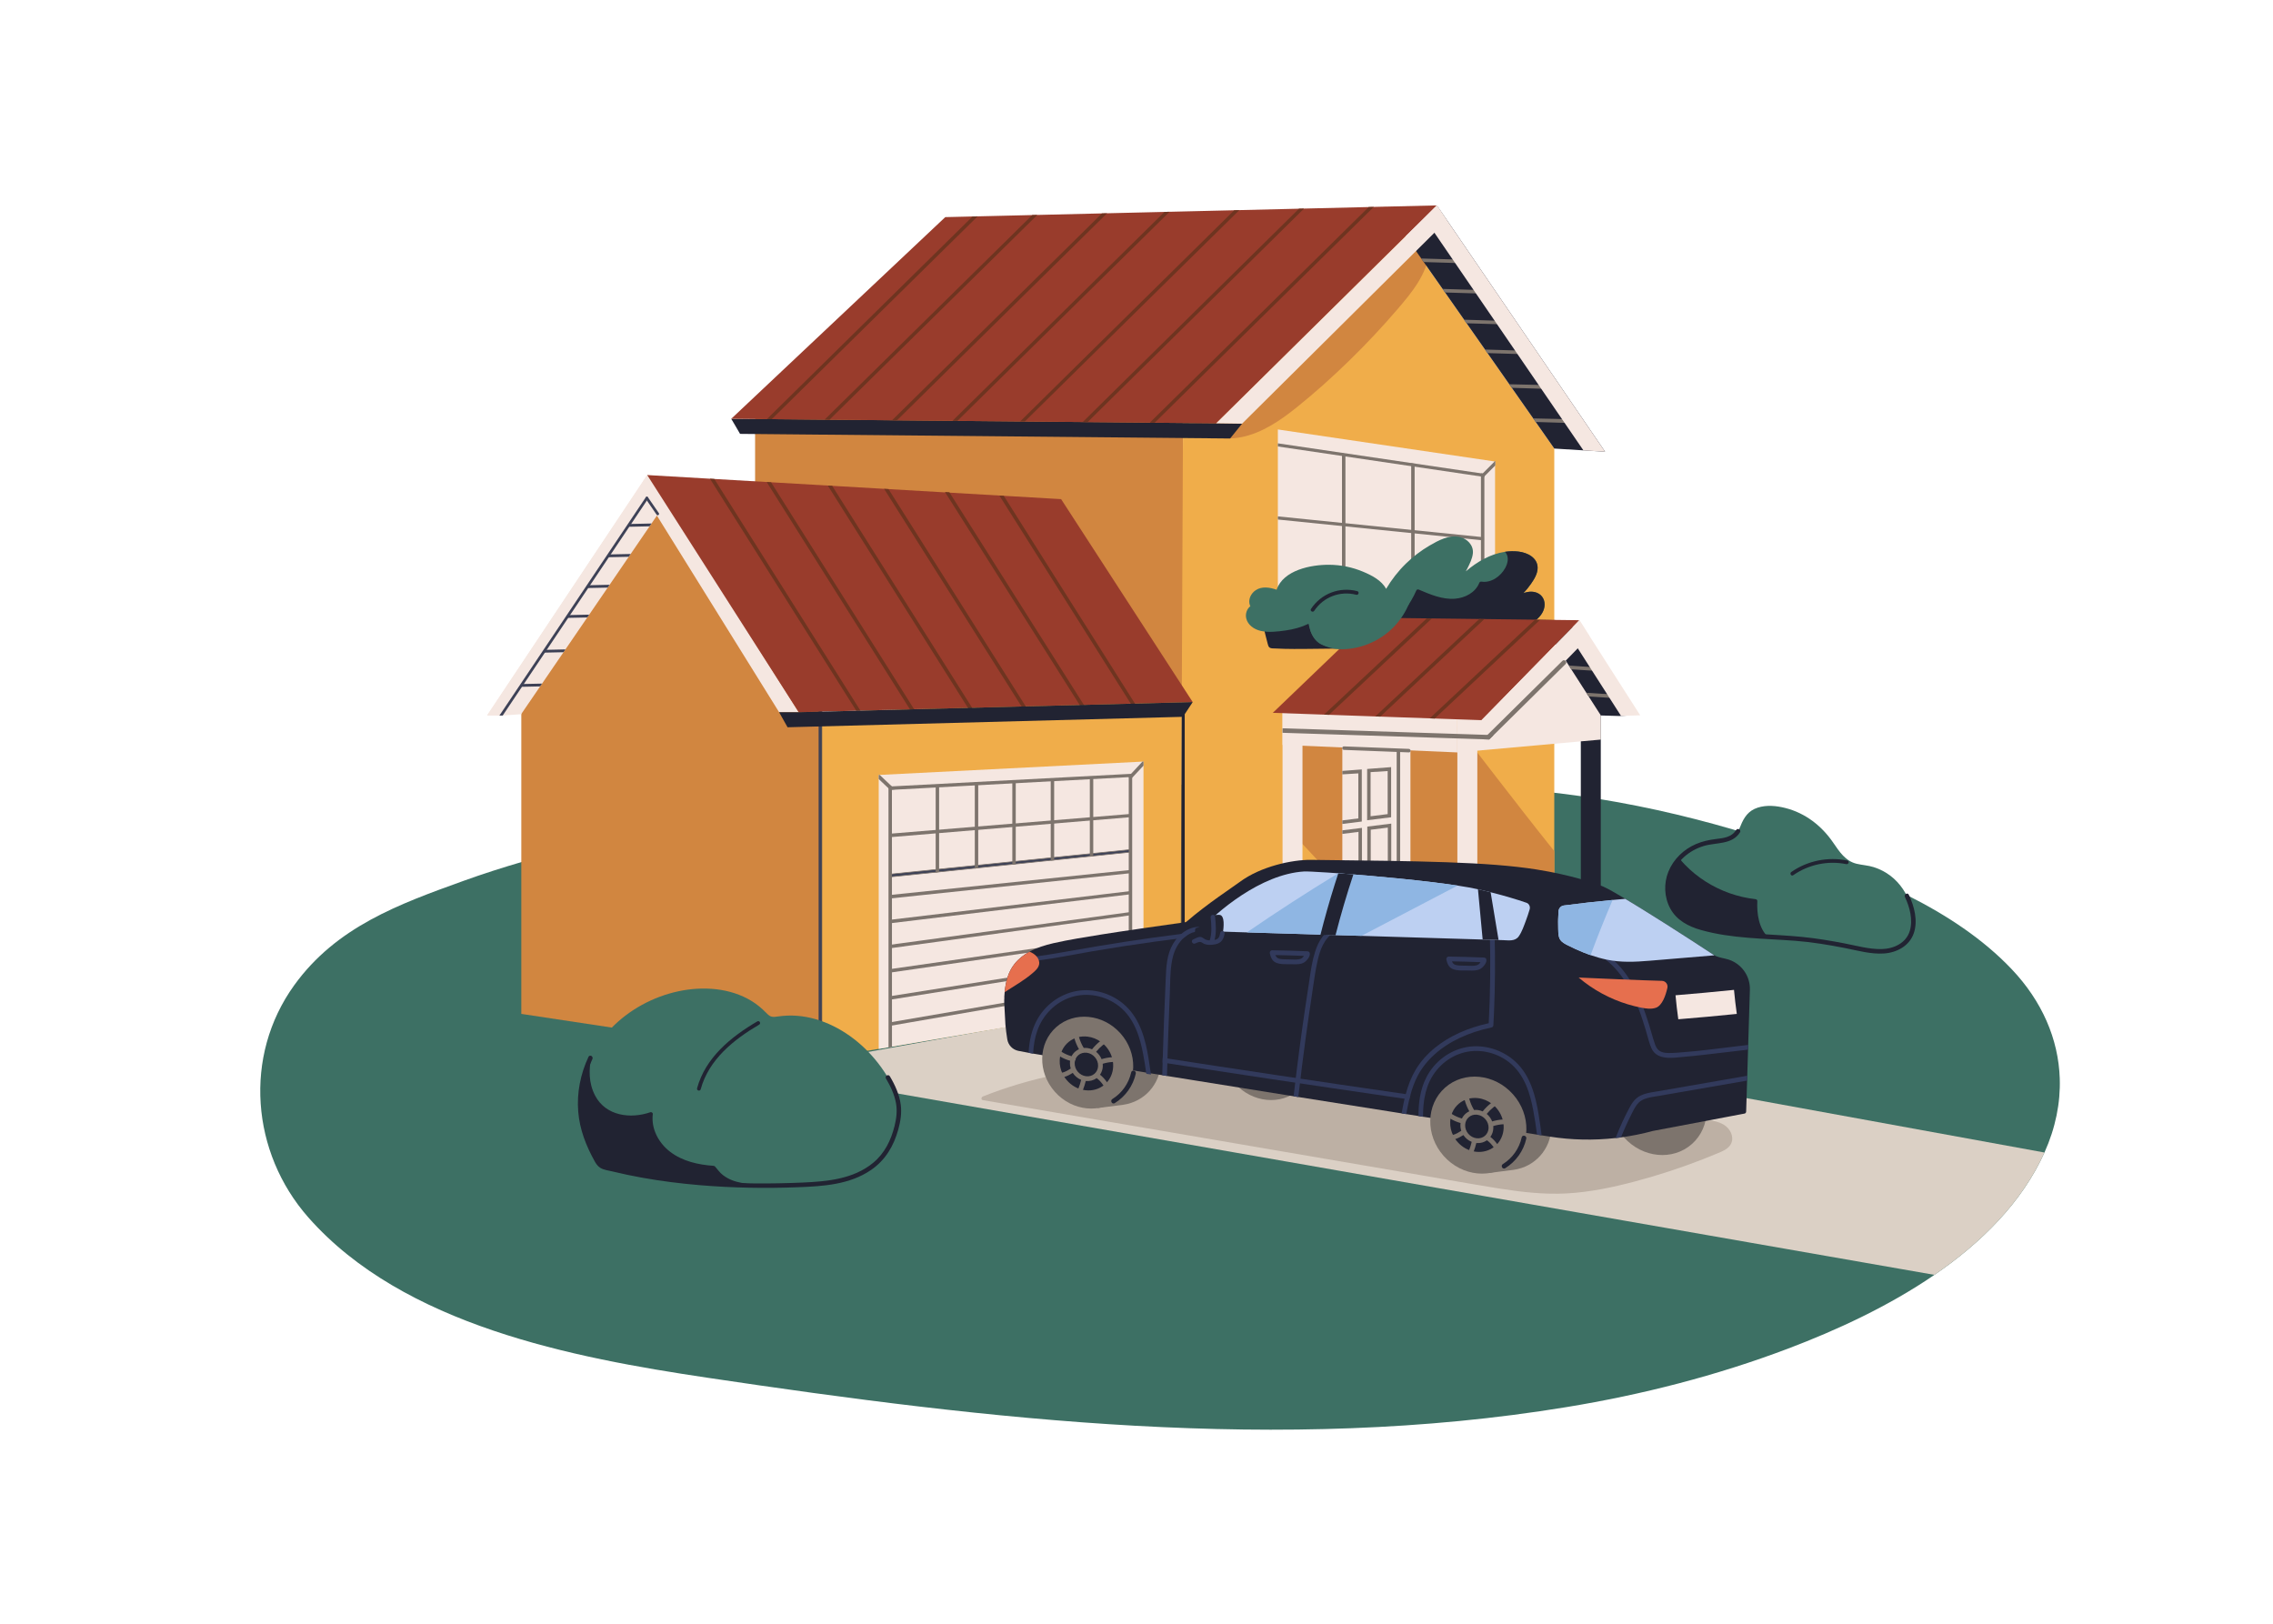 <?xml version="1.0" encoding="UTF-8"?>
<svg id="uuid-41091e6e-4bba-4f34-91a1-9d9417269c0b" data-name="Layer 1" xmlns="http://www.w3.org/2000/svg" viewBox="0 0 2800 2000">
  <defs>
    <style>
      .uuid-fa259190-4411-4385-9681-bdcb2307217e {
        fill: #3d7064;
      }

      .uuid-fa259190-4411-4385-9681-bdcb2307217e, .uuid-ed198981-856e-45e3-ab92-ab8a64140f5a, .uuid-0c06d06d-4c36-4e2e-adcc-d358d3aafc29, .uuid-fc43d368-f2ce-4075-b9cd-61c7f57bae07, .uuid-cd8e30cb-3827-44c0-8ece-76bb73c06412, .uuid-3e448007-c7e4-4158-bf21-088e54ff9bdf, .uuid-661eb5b0-9be6-4fd8-8a3c-6f5e1b742c37, .uuid-99d3b198-6b12-4cab-b684-35fe1b6b43f0, .uuid-3811fea6-a9c1-4090-a13b-65edb0dd938d, .uuid-64a250f9-e10c-48cd-8d02-5ab640181141, .uuid-ea90c004-af29-4fde-afc6-134a5ca57317, .uuid-1e752695-061e-4ac4-87db-a6acd07db590, .uuid-38f41ba4-81eb-4852-a6ca-3a92979655dd, .uuid-ac83988c-b1fb-4e2f-b085-5d187b13cbb3, .uuid-b987297d-f2c3-4e52-b132-e7ac21e24843, .uuid-86eeee80-d9a8-45b7-9f84-6b253b85a7de {
        stroke-width: 0px;
      }

      .uuid-ed198981-856e-45e3-ab92-ab8a64140f5a {
        fill: #bdb0a4;
      }

      .uuid-0c06d06d-4c36-4e2e-adcc-d358d3aafc29 {
        fill: #6e3420;
      }

      .uuid-fc43d368-f2ce-4075-b9cd-61c7f57bae07 {
        fill: #8fb6e3;
      }

      .uuid-cd8e30cb-3827-44c0-8ece-76bb73c06412 {
        fill: #7d746d;
      }

      .uuid-3e448007-c7e4-4158-bf21-088e54ff9bdf {
        fill: #e66f4e;
      }

      .uuid-661eb5b0-9be6-4fd8-8a3c-6f5e1b742c37 {
        fill: #bdd0f2;
      }

      .uuid-99d3b198-6b12-4cab-b684-35fe1b6b43f0 {
        fill: #3d4156;
      }

      .uuid-3811fea6-a9c1-4090-a13b-65edb0dd938d {
        fill: #d18640;
      }

      .uuid-64a250f9-e10c-48cd-8d02-5ab640181141 {
        fill: #fff;
      }

      .uuid-ea90c004-af29-4fde-afc6-134a5ca57317 {
        fill: #212332;
      }

      .uuid-1e752695-061e-4ac4-87db-a6acd07db590 {
        fill: #f5e7e1;
      }

      .uuid-38f41ba4-81eb-4852-a6ca-3a92979655dd {
        fill: #dbd0c5;
      }

      .uuid-ac83988c-b1fb-4e2f-b085-5d187b13cbb3 {
        fill: #f0ad4a;
      }

      .uuid-b987297d-f2c3-4e52-b132-e7ac21e24843 {
        fill: #323a5c;
      }

      .uuid-86eeee80-d9a8-45b7-9f84-6b253b85a7de {
        fill: #993c2c;
      }
    </style>
  </defs>
  <rect class="uuid-64a250f9-e10c-48cd-8d02-5ab640181141" width="2800" height="2000"/>
  <g>
    <path class="uuid-fa259190-4411-4385-9681-bdcb2307217e" d="m2537.31,1328.43c.98,29.98-5.15,60.78-18.84,91.15-27.72,61.49-77.55,110.97-135.54,150.7-56.64,38.83-121.05,68.39-180.22,90.8-88.29,33.43-179.87,56.79-272.89,72.06-351.91,57.81-710.64,15.73-1059.24-36.28-164.49-24.54-373.52-64.34-490.77-197.34-70.39-79.84-80.34-198.71-17.39-285.97,51.94-72.01,128.85-99.85,208.53-128.56,96.02-34.6,196.99-55.14,296.37-78.2,117.68-27.32,234.54-31.13,354.9-34.62,201.03-5.83,402.31-11.01,603.36-2.82,128.58,5.23,257.2,32.47,378.65,74.48,95.54,33.05,202.96,75.22,273.91,149.98,37.19,39.19,57.58,85.84,59.17,134.63Z"/>
    <path class="uuid-38f41ba4-81eb-4852-a6ca-3a92979655dd" d="m2518.47,1419.58c-27.72,61.49-77.55,110.97-135.54,150.7l-1439.63-251.78,512.51-92.8,1062.66,193.88Z"/>
    <path class="uuid-ed198981-856e-45e3-ab92-ab8a64140f5a" d="m2126.17,1387.27s-.03-.03-.05-.04c-9.41-7.59-23.55-7.62-35.01-9.11-14.52-1.88-29.03-3.77-43.55-5.65-4.53-.59-9.08-1.18-13.61-1.76-116.74-15.15-233.48-30.31-350.22-45.46-23.1-3-46.19-6-69.29-9-36.95-4.8-73.9-9.59-110.86-14.39-30.33-3.94-60.66-7.9-91-11.81-13.43-1.73-27.21-3.16-40,2.29-11.23,4.78-20.43,13.16-31.36,18.52-12.51,6.14-26.24,9.29-40.16,9.62-2.09.06-2.73,2.28-1.93,3.64-30.21,6.23-59.79,15.07-88.44,26.45-1.88.74-2.55,4.04,0,4.48,120.48,20.64,240.96,41.28,361.44,61.92,60.23,10.32,120.48,20.64,180.72,30.96,8.53,1.47,17.06,2.94,25.59,4.43,2.52.44,5.05.87,7.57,1.31,18.94,3.29,37.88,6.56,56.86,9.62,1.86.3,3.74.59,5.6.89,27.03,4.22,54.34,7.28,81.73,5.77,28.53-1.58,56.62-7.5,84.16-14.81,28.31-7.52,56.2-16.65,83.46-27.32,6.31-2.46,12.59-5.01,18.83-7.64,5.12-2.16,10.59-4.4,14.12-8.88,6.08-7.7,2.46-18.31-4.6-24.03Z"/>
    <g>
      <polygon class="uuid-3811fea6-a9c1-4090-a13b-65edb0dd938d" points="930.17 513.94 1457.28 517.66 1457.28 849.71 930.17 749.28 930.17 513.94"/>
      <polygon class="uuid-ac83988c-b1fb-4e2f-b085-5d187b13cbb3" points="1914.65 552.5 1914.65 1149.35 1726.87 1181.51 1454.12 1228.22 1457.28 520.77 1457.92 520.11 1706.05 254.53 1914.65 552.5"/>
      <path class="uuid-3811fea6-a9c1-4090-a13b-65edb0dd938d" d="m1760.55,293.94c2.36-2.81,1.73-6.88-1.63-8.72-4.89-2.68-13.01,1.34-17.7,2.8-13.42,4.16-26.53,9.25-39.38,14.91-26.69,11.76-52.36,25.91-77.51,40.64-46.77,27.39-94.16,59.36-126.79,103.46-7.7,10.41-14.46,21.54-19.8,33.35-4.7,10.39-10.69,22.97-7.73,34.59,6.4,25.13,38.23,27.66,59.12,23.5,25.88-5.15,48.39-20.79,68.6-37.01,22.45-18.01,43.9-37.35,64.52-57.43,20.78-20.24,40.64-41.41,59.51-63.44,17.48-20.4,35.82-42.54,39.01-70.22.63-5.49.52-10.96-.25-16.4.01-.01.02-.02.03-.03Z"/>
      <path class="uuid-3811fea6-a9c1-4090-a13b-65edb0dd938d" d="m1799.45,900.6c-3.92-4.46-7.64-9.25-12.38-12.89-7.47-5.72-16.6-8.37-25.88-9.23-11.73-1.09-23.63.59-35.11,2.92-4.67.95-9.82,1.58-13.59,4.72-19.7-.54-39.39-1.08-59.08-1.62-22.26-.61-47.03,1.32-67.81-8.07-1.58-.71-3.42.12-3.47,1.99-1.48,53.82,1.72,107.67,9.47,160.95.42,2.93,4.88,1.69,4.45-1.23-.42-2.91-.83-5.83-1.23-8.74,39.25,41.08,76.86,83.7,112.66,127.82,6.53,8.05,12.99,16.14,19.39,24.29l187.77-32.16v-100.97c-47.89-59.7-112.12-144.28-115.2-147.78Z"/>
      <polygon class="uuid-ea90c004-af29-4fde-afc6-134a5ca57317" points="1455.16 879.29 1455.16 1228.24 1459.4 1227.4 1459.4 879.29 1455.16 879.29"/>
      <path class="uuid-ea90c004-af29-4fde-afc6-134a5ca57317" d="m900.77,515.85c3.7,6.59,5.66,9.18,10.88,18.56l603.68,5.69,14.74-18.26-31.88-.47-597.42-5.51Z"/>
      <polygon class="uuid-86eeee80-d9a8-45b7-9f84-6b253b85a7de" points="1770.03 253 1498.19 521.36 1422.42 520.66 1421.77 520.65 1417.04 520.61 1416.39 520.6 1339.78 519.9 1339.12 519.89 1334.39 519.85 1333.75 519.84 1333.74 519.84 1262.38 519.19 1261.72 519.18 1257.29 519.13 1256.64 519.12 1256.63 519.12 1179.39 518.42 1178.75 518.41 1173.99 518.37 1173.35 518.36 1173.34 518.36 1104.95 517.74 1098.88 517.68 1021.84 516.97 1015.76 516.91 950.71 516.31 944.65 516.26 900.77 515.85 1164.43 267.43 1198.04 266.63 1204.28 266.48 1271.58 264.89 1277.84 264.74 1357.5 262.84 1363.76 262.69 1434.48 261.01 1435.16 260.99 1440.08 260.87 1440.09 260.87 1440.75 260.85 1520.41 258.96 1520.42 258.96 1521.09 258.94 1526.02 258.82 1526.69 258.8 1600.16 257.05 1600.17 257.05 1600.84 257.04 1605.75 256.92 1606.42 256.91 1686.07 255.01 1686.76 254.99 1691.67 254.87 1692.34 254.85 1770.03 253"/>
      <g>
        <polygon class="uuid-0c06d06d-4c36-4e2e-adcc-d358d3aafc29" points="1692.34 254.85 1422.42 520.66 1421.77 520.65 1417.04 520.61 1416.39 520.6 1686.07 255.01 1686.76 254.99 1691.67 254.87 1692.34 254.85"/>
        <polygon class="uuid-0c06d06d-4c36-4e2e-adcc-d358d3aafc29" points="1606.42 256.91 1339.78 519.9 1339.12 519.89 1334.39 519.85 1333.75 519.84 1600.16 257.05 1600.17 257.05 1600.84 257.04 1605.75 256.92 1606.42 256.91"/>
        <polygon class="uuid-0c06d06d-4c36-4e2e-adcc-d358d3aafc29" points="1526.69 258.8 1262.38 519.19 1261.72 519.18 1257.29 519.13 1256.64 519.12 1520.41 258.96 1520.42 258.96 1521.09 258.94 1526.02 258.82 1526.69 258.8"/>
        <polygon class="uuid-0c06d06d-4c36-4e2e-adcc-d358d3aafc29" points="1440.75 260.85 1440.4 261.19 1179.39 518.42 1178.75 518.41 1173.99 518.37 1173.35 518.36 1173.67 518.04 1434.48 261.01 1435.16 260.99 1440.08 260.87 1440.09 260.87 1440.75 260.85"/>
        <polygon class="uuid-0c06d06d-4c36-4e2e-adcc-d358d3aafc29" points="1363.76 262.69 1363.42 263.02 1104.95 517.74 1098.88 517.68 1099.21 517.35 1357.5 262.84 1363.76 262.69"/>
        <polygon class="uuid-0c06d06d-4c36-4e2e-adcc-d358d3aafc29" points="1277.84 264.74 1277.49 265.08 1021.84 516.97 1015.76 516.91 1016.06 516.62 1271.58 264.89 1277.84 264.74"/>
        <polygon class="uuid-0c06d06d-4c36-4e2e-adcc-d358d3aafc29" points="1204.28 266.48 1203.93 266.83 950.71 516.31 944.65 516.26 944.99 515.93 1198.04 266.63 1204.28 266.48"/>
      </g>
      <polygon class="uuid-ac83988c-b1fb-4e2f-b085-5d187b13cbb3" points="1455.69 861.2 1454.12 1228.22 1277.48 1258.46 1012.27 1303.88 1010.61 1304.27 1010.61 877.24 1455.69 861.2"/>
      <polygon class="uuid-3811fea6-a9c1-4090-a13b-65edb0dd938d" points="1010.61 878.08 1010.61 1304.27 1008.95 1304.25 642.17 1248.84 642.17 878.09 825.43 587.83 827.49 588.03 834.17 598.61 1010.61 878.08"/>
      <g>
        <polygon class="uuid-1e752695-061e-4ac4-87db-a6acd07db590" points="1408.6 938.03 1408.6 1236.21 1394.69 1238.59 1390.45 1239.31 1098.78 1289.26 1094.54 1289.99 1082.44 1292.06 1082.44 954.55 1083.68 954.49 1407.33 938.1 1408.6 938.03"/>
        <g>
          <polygon class="uuid-cd8e30cb-3827-44c0-8ece-76bb73c06412" points="1096.57 1026.87 1096.14 1026.9 1096.14 1031.21 1392.48 1006.54 1392.9 1006.5 1392.9 1002.53 1096.57 1026.87"/>
          <g>
            <polygon class="uuid-99d3b198-6b12-4cab-b684-35fe1b6b43f0" points="1393.64 1046.38 1393.64 1049.43 1346.27 1054.33 1342.96 1054.66 1298.11 1059.3 1294.79 1059.64 1250.79 1064.18 1247.49 1064.53 1204.57 1068.95 1201.26 1069.3 1096.53 1080.12 1096.53 1076.74 1201.26 1066.04 1204.57 1065.7 1247.49 1061.32 1250.79 1060.98 1294.79 1056.49 1298.11 1056.14 1342.96 1051.56 1346.27 1051.22 1393.64 1046.38"/>
            <path class="uuid-cd8e30cb-3827-44c0-8ece-76bb73c06412" d="m1096.07,1080.63v-4.31l298.04-30.45v3.98l-.41.04-297.62,30.74Zm.92-3.47v2.45l296.19-30.59v-2.12l-296.19,30.26Z"/>
          </g>
          <g>
            <polygon class="uuid-cd8e30cb-3827-44c0-8ece-76bb73c06412" points="1392.92 1075.52 1392.92 1071.56 1392.19 1071.6 1096.24 1102.39 1095.82 1102.43 1095.82 1106.74 1392.29 1075.59 1392.92 1075.52"/>
            <polygon class="uuid-cd8e30cb-3827-44c0-8ece-76bb73c06412" points="1393.02 1101.45 1393.02 1097.49 1096.87 1132.89 1096.87 1137.19 1392.4 1101.53 1393.02 1101.45"/>
            <polygon class="uuid-cd8e30cb-3827-44c0-8ece-76bb73c06412" points="1096.28 1163.72 1096.28 1168.03 1391.9 1127.47 1392.3 1127.42 1392.3 1123.45 1391.56 1123.52 1096.68 1163.67 1096.28 1163.72"/>
            <polygon class="uuid-cd8e30cb-3827-44c0-8ece-76bb73c06412" points="1096.99 1193.59 1096.99 1197.9 1394.07 1155.02 1394.68 1154.92 1394.68 1150.95 1096.99 1193.59"/>
            <polygon class="uuid-cd8e30cb-3827-44c0-8ece-76bb73c06412" points="1393.63 1184.04 1393.63 1180.08 1392.87 1180.17 1096.48 1227.05 1096.09 1227.11 1096.09 1231.42 1393.03 1184.15 1393.63 1184.04"/>
            <polygon class="uuid-cd8e30cb-3827-44c0-8ece-76bb73c06412" points="1096.58 1259.22 1096.2 1259.29 1096.2 1263.6 1393.18 1212.21 1393.78 1212.1 1393.78 1208.13 1393.02 1208.23 1096.58 1259.22"/>
          </g>
          <polygon class="uuid-cd8e30cb-3827-44c0-8ece-76bb73c06412" points="1394.69 953.62 1394.69 1238.59 1390.45 1239.31 1390.45 957.21 1098.72 972.86 1098.72 974.98 1098.78 1289.26 1098.78 1289.61 1094.54 1290.46 1094.54 1289.9 1094.48 970.97 1094.48 968.76 1098.45 968.44 1098.72 968.42 1098.72 968.6 1393.28 953.16 1394.67 953.08 1394.67 953.63 1394.69 953.62"/>
          <g>
            <polygon class="uuid-cd8e30cb-3827-44c0-8ece-76bb73c06412" points="1247.02 1065.04 1251.26 1064.6 1251.26 963.05 1247.02 963.2 1247.02 1065.04"/>
            <polygon class="uuid-cd8e30cb-3827-44c0-8ece-76bb73c06412" points="1294.33 1060.15 1298.57 1059.71 1298.57 961.3 1294.33 961.46 1294.33 1060.15"/>
            <polygon class="uuid-cd8e30cb-3827-44c0-8ece-76bb73c06412" points="1342.5 956.47 1342.5 1055.18 1346.73 1054.73 1346.73 956.31 1342.5 956.47"/>
            <polygon class="uuid-cd8e30cb-3827-44c0-8ece-76bb73c06412" points="1152.62 1074.79 1156.85 1074.08 1156.85 966.52 1152.62 966.67 1152.62 1074.79"/>
            <polygon class="uuid-cd8e30cb-3827-44c0-8ece-76bb73c06412" points="1200.8 1069.81 1205.03 1069.37 1205.03 964.75 1200.8 964.9 1200.8 1069.81"/>
          </g>
          <g>
            <path class="uuid-cd8e30cb-3827-44c0-8ece-76bb73c06412" d="m1408.6,938.03v5.04l-15.38,16.49-.33-.47c-.48-.71-1.26-1.04-1.82-1.2l-.31-.09-.03-.32c0-.12-.02-.25-.05-.37-.03-.16-.06-.28-.08-.41l-.09-.11-.14-.29.2-.25.74-.79,16.02-17.17,1.27-.06Z"/>
            <polygon class="uuid-cd8e30cb-3827-44c0-8ece-76bb73c06412" points="1102.51 972.28 1098.72 972.68 1098.72 974.98 1082.44 959.57 1082.44 954.55 1083.68 954.49 1102.51 972.28"/>
          </g>
        </g>
      </g>
      <g>
        <path class="uuid-99d3b198-6b12-4cab-b684-35fe1b6b43f0" d="m1012.27,691.1v612.78l-1.66.39-1.66-.02v-613.14c0-1.1.83-1.65,1.66-1.65.22,0,.43.03.63.11.57.22,1.03.73,1.03,1.53Z"/>
        <path class="uuid-99d3b198-6b12-4cab-b684-35fe1b6b43f0" d="m1010.66,1304.73l-2.17-.03v-613.6c0-1.77,1.78-2.42,2.92-1.96.82.31,1.32,1.04,1.32,1.96v613.15l-2.07.48Zm-1.25-.94l1.15.02,1.25-.29v-612.41c0-.72-.46-1-.73-1.1-.65-.26-1.67.05-1.67,1.1v612.69Z"/>
      </g>
      <polygon class="uuid-ea90c004-af29-4fde-afc6-134a5ca57317" points="1977.23 556.36 1951.2 554.76 1950.62 554.72 1946.23 554.45 1945.64 554.42 1914.65 552.5 1891.74 519.77 1891.41 519.3 1888.97 515.84 1888.65 515.37 1862.27 477.7 1861.95 477.24 1859.53 473.78 1859.2 473.3 1832.34 434.93 1832.01 434.46 1829.58 430.99 1829.26 430.52 1806.61 398.18 1806.28 397.72 1803.86 394.26 1803.53 393.78 1780.08 360.28 1779.76 359.82 1777.34 356.35 1777.02 355.88 1753.83 322.78 1753.51 322.32 1751.08 318.84 1750.76 318.37 1746.55 312.37 1746.17 311.83 1744.21 309.03 1744.21 309.02 1744.54 308.3 1770.03 253 1977.23 556.36"/>
      <g>
        <path class="uuid-cd8e30cb-3827-44c0-8ece-76bb73c06412" d="m1933.56,518.84c-.02,1.07-.73,2.13-2.05,2.13h-.06l-.8-.02-38.91-1.19-.33-.47-2.44-3.45-.32-.47,30.79.66,12.11.6c.64.02,1.17.27,1.54.74.31.4.49.91.47,1.47Z"/>
        <path class="uuid-cd8e30cb-3827-44c0-8ece-76bb73c06412" d="m1904.49,477.97c-.37.61-1,.95-1.74.95h-.05l-.77-.02-39.66-1.2-.32-.46-2.42-3.46-.33-.48,31.54.69,12.07.6c.75.02,1.38.39,1.73,1.03.4.71.37,1.66-.05,2.35Z"/>
        <path class="uuid-cd8e30cb-3827-44c0-8ece-76bb73c06412" d="m1875.38,435.2c-.36.61-.99.95-1.73.95h-.05l-.87-.02-40.4-1.21-.32-.46-2.43-3.47-.32-.47,40.48,1.22,3.95.08c.76.02,1.39.39,1.75,1.03.39.71.37,1.66-.06,2.35Z"/>
        <path class="uuid-cd8e30cb-3827-44c0-8ece-76bb73c06412" d="m1850.09,398.49c-.37.61-1,.95-1.73.95h-.05l-.65-.02-41.07-1.24-.32-.46-2.42-3.46-.33-.48,41.14,1.25,3.73.08c.76.02,1.39.39,1.74,1.03.4.71.38,1.66-.05,2.35Z"/>
        <path class="uuid-cd8e30cb-3827-44c0-8ece-76bb73c06412" d="m1824.72,359.43c-.02,1.05-.73,2.11-2.05,2.11h-.06l-.8-.02-41.72-1.25-.32-.46-2.42-3.47-.32-.47,41.78,1.26,3.91.08c1.35.03,2.04,1.14,2.01,2.22Z"/>
        <path class="uuid-cd8e30cb-3827-44c0-8ece-76bb73c06412" d="m1798.46,321.93c-.03,1.05-.74,2.11-2.05,2.11h-.2l-42.38-1.27-.32-.46-2.43-3.47-.32-.47,42.45,1.27,3.23.07c1.36.03,2.04,1.14,2.02,2.22Z"/>
      </g>
      <polygon class="uuid-1e752695-061e-4ac4-87db-a6acd07db590" points="1977.23 556.36 1950.52 554.72 1754.74 268.79 1770.04 253.01 1977.23 556.36"/>
      <polygon class="uuid-1e752695-061e-4ac4-87db-a6acd07db590" points="1782.15 271.63 1530.07 521.83 1498.19 521.36 1770.04 253.01 1782.15 271.63"/>
      <path class="uuid-ea90c004-af29-4fde-afc6-134a5ca57317" d="m1697.83,772.33c-.22-4.84.98-12.84-2.13-17.04-3.31-4.47-10.73-2.69-15.38-2.47-8.28.39-16.56.78-24.84,1.17-32.2,1.51-64.4,3.03-96.6,4.54-.3.01-.56.08-.8.18-1.02-2.21-4.87-.96-4.28,1.75,1.61,7.4,3.31,14.78,5.15,22.13.85,3.39,1.69,6.78,2.61,10.16.48,1.74.84,3.83,2.46,4.93,1.85,1.25,4.61.95,6.69,1.06,3.92.22,7.84.36,11.76.46,7.55.19,15.1.19,22.65.13,30.48-.24,60.96-.7,91.43-1.06,1.21-.01,2.36-1.05,2.31-2.31-.35-7.87-.7-15.74-1.05-23.62Z"/>
      <g>
        <g>
          <polygon class="uuid-99d3b198-6b12-4cab-b684-35fe1b6b43f0" points="1828.53 625.24 1828.53 629.13 1824.69 628.56 1742 616.46 1742 612.58 1742.07 612.59 1828.53 625.24"/>
          <polygon class="uuid-99d3b198-6b12-4cab-b684-35fe1b6b43f0" points="1828.53 583.31 1828.53 587.2 1824.69 586.64 1742 574.53 1742 570.65 1742.07 570.66 1828.53 583.31"/>
          <polygon class="uuid-99d3b198-6b12-4cab-b684-35fe1b6b43f0" points="1828.53 711.94 1828.53 715.79 1742 708.16 1742 704.3 1828.53 711.94"/>
          <polygon class="uuid-99d3b198-6b12-4cab-b684-35fe1b6b43f0" points="1828.53 667.06 1828.53 670.94 1824.7 670.47 1742 660.41 1742 656.54 1828.53 667.06"/>
        </g>
        <path class="uuid-99d3b198-6b12-4cab-b684-35fe1b6b43f0" d="m1841.69,568.17v5.13l-13.68,13.7c-.36.4-.81.61-1.29.61-.12,0-.23,0-.34-.03-.69-.15-1.3-.72-1.54-1.46-.24-.73-.07-1.49.44-2.06l15.93-15.96.48.07Z"/>
        <g>
          <polygon class="uuid-1e752695-061e-4ac4-87db-a6acd07db590" points="1841.69 568.46 1841.69 763.74 1574.14 757.82 1574.14 743.53 1574.14 528.99 1841.22 568.39 1841.69 568.46"/>
          <g>
            <polygon class="uuid-cd8e30cb-3827-44c0-8ece-76bb73c06412" points="1828.53 583.62 1828.53 752.24 1824.29 752.09 1824.29 583 1828.53 583.62"/>
            <polygon class="uuid-cd8e30cb-3827-44c0-8ece-76bb73c06412" points="1657.37 559.1 1657.37 746.4 1653.13 746.25 1653.13 558.47 1657.37 559.1"/>
            <polygon class="uuid-cd8e30cb-3827-44c0-8ece-76bb73c06412" points="1742.62 571.2 1742.62 749.35 1738.38 749.2 1738.38 570.58 1742.62 571.2"/>
          </g>
          <g>
            <polygon class="uuid-cd8e30cb-3827-44c0-8ece-76bb73c06412" points="1828.53 583.61 1828.53 587.49 1824.69 586.94 1574.14 549.95 1574.14 546.07 1574.21 546.08 1828.53 583.61"/>
            <polygon class="uuid-cd8e30cb-3827-44c0-8ece-76bb73c06412" points="1827.92 661.75 1827.92 665.64 1824.1 665.3 1574.14 639.92 1574.14 636.04 1827.92 661.75"/>
          </g>
          <polygon class="uuid-cd8e30cb-3827-44c0-8ece-76bb73c06412" points="1828.53 748.35 1828.53 752.24 1824.29 752.09 1742.62 749.35 1738.38 749.2 1657.37 746.4 1653.13 746.25 1574.14 743.53 1574.14 739.65 1653.13 742.37 1657.37 742.52 1738.38 745.32 1742.62 745.46 1824.29 748.2 1828.53 748.35"/>
          <path class="uuid-cd8e30cb-3827-44c0-8ece-76bb73c06412" d="m1841.69,568.46v5.13l-13.68,13.69c-.36.41-.81.62-1.29.62-.12,0-.23,0-.34-.04-.69-.14-1.3-.71-1.54-1.45-.24-.74-.07-1.49.44-2.07l15.94-15.96.47.07Z"/>
        </g>
        <path class="uuid-cd8e30cb-3827-44c0-8ece-76bb73c06412" d="m1852.59,777.37c-8.3-9.39-16.6-18.78-24.91-28.17-2.06-2.33-5.25.58-3.19,2.91,8.3,9.39,16.6,18.78,24.91,28.17,2.06,2.33,5.25-.58,3.19-2.91Z"/>
      </g>
      <path class="uuid-fa259190-4411-4385-9681-bdcb2307217e" d="m1893.32,730.17c-5.54-2.22-11.17-1.47-16.59.32,3.31-3.53,6.37-7.28,9.14-11.26,4.05-5.82,8.33-12.64,8.25-20-.15-12.42-12.66-18.55-23.44-19.85-5.64-.67-11.24-.54-16.72.28-17.78,2.6-34.43,12.25-48.26,24.08.66-1.17,1.29-2.35,1.89-3.56,2.85-5.64,6.08-12.12,6.76-18.48,1.1-10.23-7.12-18.4-16.7-20.4-12.73-2.64-25.75,4.34-36.39,10.54-10.61,6.18-20.46,13.69-29.27,22.25-9.52,9.27-17.72,19.81-24.5,31.22-5.64-10.53-17.8-16.69-28.41-21.14-13.2-5.55-27.47-8.44-41.79-8.53-22.37-.14-56.35,6.47-64.73,30.73-8.23-2.91-18.04-4.53-25.69.58-6.1,4.07-9.76,11.76-7.07,18.87.12.31.3.55.52.75-4.41,3.43-6.44,9.49-5.16,15.04,1.87,8.22,9.71,13.53,17.48,15.38,9.94,2.36,20.99.98,30.98-.42,9.82-1.38,19.35-3.94,28.27-8.24,2.06,8.69,4.9,17.93,12.4,23.4,8.68,6.33,20.13,5.25,30.16,3.81,11.58-1.66,23.76-4.07,34.63-8.88,6.65-2.96,12.82-6.8,18.04-11.92,1.32-1.28,2.59-2.66,3.78-4.12.36.09.72.18,1.08.27,35.51,9.04,73.15,16.31,109.89,15,16.44-.59,32.97-3.24,48.21-9.62,12.34-5.18,30.42-14.29,32.47-29.21,1-7.24-2.31-14.11-9.25-16.89Z"/>
      <path class="uuid-ea90c004-af29-4fde-afc6-134a5ca57317" d="m1893.32,730.17c-5.54-2.22-11.17-1.47-16.59.32,3.31-3.53,6.37-7.28,9.14-11.26,4.05-5.82,8.33-12.64,8.25-20-.15-12.42-12.66-18.55-23.44-19.85-5.64-.67-11.24-.54-16.72.28.54.6,1.03,1.24,1.45,1.92,3.47,5.61,1.8,12.49-1.15,17.93-5.53,10.21-17.18,18.73-29.2,16.91-1.35-.2-2.34.33-2.84,1.61-4.77,12-17.68,18.51-30.03,19.44-15.45,1.16-30.36-5.24-44.25-11.16-1.04-.44-2.61-.43-3.16.83-7.44,17.02-18.69,31.97-32.78,43.75,35.51,9.04,73.15,16.31,109.89,15,16.44-.59,32.97-3.24,48.21-9.62,12.34-5.18,30.42-14.29,32.47-29.21,1-7.24-2.31-14.11-9.25-16.89Zm-200.23,53.72c-.09.02-.18.04-.27.07-1.55.59-2.82,1.52-3.72,2.71,6.65-2.96,12.82-6.8,18.04-11.92-4.31,3.24-8.86,6.2-13.61,8.84-.17.09-.31.19-.44.3Z"/>
      <g>
        <polygon class="uuid-1e752695-061e-4ac4-87db-a6acd07db590" points="1819.85 1218.23 1579.9 1207.86 1579.9 1178.12 1819.85 1188.49 1819.85 1218.23"/>
        <polygon class="uuid-1e752695-061e-4ac4-87db-a6acd07db590" points="1971.92 1180.19 1819.85 1218.29 1819.85 1188.56 1971.92 1150.46 1971.92 1180.19"/>
        <polygon class="uuid-1e752695-061e-4ac4-87db-a6acd07db590" points="1971.92 1150.46 1793.41 1138.96 1580.45 1178.08 1819.85 1188.56 1971.92 1150.46"/>
        <path class="uuid-99d3b198-6b12-4cab-b684-35fe1b6b43f0" d="m1982.83,895.23l-2.44-3.57,2.44,3.57Z"/>
        <polygon class="uuid-1e752695-061e-4ac4-87db-a6acd07db590" points="1604.47 876.82 1579.9 875.76 1579.9 1183.49 1604.47 1184.55 1604.47 876.82"/>
        <polygon class="uuid-1e752695-061e-4ac4-87db-a6acd07db590" points="1819.85 902.04 1795.27 900.98 1795.27 1187.49 1819.85 1188.56 1819.85 902.04"/>
        <polygon class="uuid-ea90c004-af29-4fde-afc6-134a5ca57317" points="1971.92 843.48 1971.92 1150.46 1947.34 1157.21 1947.34 842.42 1971.92 843.48"/>
        <polygon class="uuid-1e752695-061e-4ac4-87db-a6acd07db590" points="1795.28 883.54 1795.28 926.78 1579.9 917.48 1579.9 874.23 1795.28 883.54"/>
        <polygon class="uuid-1e752695-061e-4ac4-87db-a6acd07db590" points="1971.92 867.72 1971.92 910.97 1947.34 913.16 1795.27 926.79 1795.27 883.54 1916.3 794.34 1971.92 867.72"/>
        <g>
          <polygon class="uuid-ea90c004-af29-4fde-afc6-134a5ca57317" points="2006.82 881.27 1999.22 881.69 1998.68 881.72 1997.1 881.8 1996.87 881.81 1995.41 881.9 1994.92 881.92 1994.37 881.9 1972.06 881.27 1968.53 875.78 1957.02 857.84 1954.12 853.3 1935.57 824.39 1932.67 819.86 1896.48 763.43 1931.93 764.12 1937.64 773.08 1968.92 822.21 1971.53 826.3 1990.21 855.66 1992.59 859.38 2001.88 873.97 2006.82 881.27"/>
          <polygon class="uuid-86eeee80-d9a8-45b7-9f84-6b253b85a7de" points="1945.61 763.93 1939.88 769.78 1937.25 772.47 1916.11 794.04 1891.37 819.3 1825.05 887.04 1825.02 887.04 1767.36 885.01 1766.71 885 1761.86 884.82 1761.21 884.8 1761.2 884.8 1700.31 882.66 1699.66 882.64 1694.82 882.47 1694.16 882.45 1694.15 882.45 1637.16 880.44 1636.51 880.43 1631.63 880.24 1630.99 880.22 1567.91 878.01 1690.04 760.83 1757.55 761.65 1758.21 761.66 1763.2 761.72 1763.87 761.73 1822.26 762.43 1822.92 762.44 1827.89 762.5 1828.57 762.51 1890.93 763.26 1891.6 763.27 1896.55 763.33 1897.23 763.34 1945.61 763.93"/>
          <g>
            <path class="uuid-cd8e30cb-3827-44c0-8ece-76bb73c06412" d="m1992.73,859.2c-.04.06-.08.12-.14.18-.35.43-.87.66-1.47.66h-.16l-33.94-2.21-2.91-4.53,36.1,2.35.88.06c.78.05,1.42.47,1.75,1.15.37.74.32,1.68-.12,2.34Z"/>
            <path class="uuid-cd8e30cb-3827-44c0-8ece-76bb73c06412" d="m1972.01,825.8c-.13.2-.3.37-.48.5-.31.22-.69.34-1.13.34-.05,0-.1,0-.16,0l-34.68-2.24-2.9-4.53,36.25,2.35,1.46.09c.78.06,1.42.47,1.76,1.16.36.74.31,1.68-.13,2.34Z"/>
          </g>
          <polygon class="uuid-1e752695-061e-4ac4-87db-a6acd07db590" points="2020.51 881.08 1999.25 881.74 1998.71 881.75 1997.1 881.8 1996.87 881.81 1943.56 798.51 1943.31 798.12 1931.71 779.89 1937.64 773.08 1945.62 763.93 2020.51 881.08"/>
          <polygon class="uuid-1e752695-061e-4ac4-87db-a6acd07db590" points="1958.06 783.71 1858.27 885.87 1825.01 887.06 1945.62 763.93 1958.06 783.71"/>
        </g>
        <g>
          <polygon class="uuid-0c06d06d-4c36-4e2e-adcc-d358d3aafc29" points="1897.23 763.34 1897.12 763.44 1896.88 763.67 1896.73 763.81 1767.36 885.01 1766.71 885 1761.86 884.82 1761.21 884.8 1890.93 763.26 1891.6 763.27 1896.55 763.33 1897.23 763.34"/>
          <polygon class="uuid-0c06d06d-4c36-4e2e-adcc-d358d3aafc29" points="1828.57 762.51 1828.21 762.84 1700.31 882.66 1699.66 882.64 1694.82 882.47 1694.16 882.45 1822.26 762.43 1822.92 762.44 1827.89 762.5 1828.57 762.51"/>
          <polygon class="uuid-0c06d06d-4c36-4e2e-adcc-d358d3aafc29" points="1763.87 761.73 1763.52 762.06 1637.16 880.44 1636.51 880.43 1631.63 880.24 1630.99 880.22 1757.55 761.65 1758.21 761.66 1763.2 761.72 1763.87 761.73"/>
        </g>
        <g>
          <path class="uuid-cd8e30cb-3827-44c0-8ece-76bb73c06412" d="m1793.61,1186.26l-187.43-8.1c-1.38-.03-2.05.99-2.09,1.99-.05,1.09.66,2.28,2.05,2.34l187.43,8.1s.07,0,.11,0c1.3,0,1.94-1.02,1.98-1.99.05-1.09-.66-2.28-2.05-2.34Z"/>
          <path class="uuid-cd8e30cb-3827-44c0-8ece-76bb73c06412" d="m1967.6,1153.54c-.53-.52-1.25-.7-1.97-.51l-142.86,32.6c-1.28.35-1.66,1.57-1.37,2.6.25.9,1,1.68,2.01,1.68.19,0,.38-.03.58-.08l142.87-32.6c.72-.2,1.22-.69,1.4-1.38.21-.79-.06-1.72-.65-2.3Z"/>
        </g>
        <path class="uuid-1e752695-061e-4ac4-87db-a6acd07db590" d="m1724.65,923.67c-1.34-.06-2.68-.13-4.01-.18-24.68-1.14-48.12-2.02-67.08-2.83v243.99c27.95-2.99,55.93-6.42,83.9-9.4v-230.96c-4.29-.21-8.56-.42-12.81-.62Z"/>
        <path class="uuid-cd8e30cb-3827-44c0-8ece-76bb73c06412" d="m1735.19,1131.74l-80.49,13.8c-1.92.33-1.92,3.74,0,3.41l80.49-13.8c1.92-.33,1.92-3.74,0-3.41Z"/>
        <g>
          <path class="uuid-cd8e30cb-3827-44c0-8ece-76bb73c06412" d="m1724.56,923.46l-.12-.25h-.27c-1.01-.07-2.03-.11-3.03-.16h-.3s-.13.26-.13.26c-.13.27-.2.59-.2.93v210.53c0,1.41,1.14,2.16,2.21,2.16.53,0,1.03-.18,1.4-.5.3-.26.65-.73.65-1.52v-210.53c0-.33-.07-.64-.2-.92Z"/>
          <path class="uuid-cd8e30cb-3827-44c0-8ece-76bb73c06412" d="m1684.3,1018.15v110.37l29.53-3.7v-110.37l-29.53,3.7Zm25.28,102.81l-21.02,2.63v-101.59l21.02-2.63v101.59Z"/>
          <polygon class="uuid-cd8e30cb-3827-44c0-8ece-76bb73c06412" points="1677.72 1019.73 1677.72 1130.09 1653.56 1133.12 1653.56 1128.74 1673.46 1126.24 1673.46 1024.65 1653.56 1027.15 1653.56 1022.75 1677.72 1019.73"/>
          <path class="uuid-cd8e30cb-3827-44c0-8ece-76bb73c06412" d="m1684.54,947.11l-.42.03v63.18l29.53-3.69v-61.74l-29.11,2.23Zm24.85,55.65l-21.02,2.64v-54.36l21.02-1.3v53.02Z"/>
          <polygon class="uuid-cd8e30cb-3827-44c0-8ece-76bb73c06412" points="1677.53 947.72 1677.53 1011.89 1653.56 1014.89 1653.56 1010.52 1673.27 1008.03 1673.27 952.59 1653.56 953.79 1653.56 949.55 1677.53 947.72"/>
        </g>
        <path class="uuid-cd8e30cb-3827-44c0-8ece-76bb73c06412" d="m1928.57,817.9l-88.64,87.55-5.43,5.37-7.64-.25,5.44-5.37,92.34-91.21c2.53-2.53,6.45,1.39,3.92,3.92Z"/>
        <polygon class="uuid-cd8e30cb-3827-44c0-8ece-76bb73c06412" points="1839.94 905.44 1834.51 910.81 1826.87 910.56 1795.28 909.54 1776.58 908.94 1579.9 902.6 1579.9 897.06 1776.58 903.4 1795.28 904 1832.31 905.19 1839.94 905.44"/>
      </g>
      <path class="uuid-cd8e30cb-3827-44c0-8ece-76bb73c06412" d="m1737.32,923.52c-.35-.67-1-1.07-1.77-1.1l-80.01-3.09c-.75-.03-1.37.28-1.74.88-.43.67-.45,1.62-.07,2.35.35.67,1,1.07,1.77,1.1l80.01,3.09s.06,0,.1,0c.7,0,1.29-.31,1.65-.88.43-.67.45-1.62.07-2.35Z"/>
      <g>
        <polygon class="uuid-1e752695-061e-4ac4-87db-a6acd07db590" points="840.54 589.28 834.17 598.61 802.57 644.81 800.2 648.27 776.9 682.34 774.54 685.81 750.97 720.28 748.59 723.76 725.81 757.06 723.44 760.53 696.54 799.88 694.17 803.35 667.75 841.99 665.37 845.45 642.17 879.38 641.96 879.68 619.23 881.35 619.22 881.35 615.22 881.32 600.05 881.17 797.27 585.15 797.27 585.14 825.43 587.83 827.49 588.03 840.54 589.28"/>
        <polygon class="uuid-1e752695-061e-4ac4-87db-a6acd07db590" points="805.63 593.6 804.41 603.38 798.23 612.66 620.28 879.8 619.24 881.36 619.23 881.36 615.22 881.31 600.05 881.17 797.26 585.14 797.27 585.14 797.27 585.15 805.63 593.6"/>
        <polygon class="uuid-1e752695-061e-4ac4-87db-a6acd07db590" points="791.9 593.4 790.45 604.91 959.75 877.24 983.96 877.24 804.92 594.02 797.26 585.14 791.9 593.4"/>
        <polygon class="uuid-86eeee80-d9a8-45b7-9f84-6b253b85a7de" points="1469.23 864.75 1398.06 866.58 1393.46 866.7 1392.93 866.71 1335.16 868.21 1333.99 868.24 1330.52 868.32 1329.99 868.34 1263.55 870.05 1263.54 870.05 1263.02 870.05 1258.92 870.16 1258.37 870.18 1197.5 871.74 1196.96 871.76 1192.9 871.86 1192.35 871.88 1163.67 872.62 1126.07 873.58 1126.06 873.58 1120.91 873.72 1120.9 873.72 1019.07 876.33 983.96 877.24 983.88 877.24 797.27 585.14 874.53 589.63 875.1 589.67 879.39 589.92 879.96 589.95 944.4 593.69 944.97 593.73 948.62 593.95 949.26 593.99 949.83 594.02 949.83 594.02 1019.68 598.08 1020.24 598.12 1024.54 598.36 1025.11 598.4 1025.12 598.4 1089.07 602.11 1089.63 602.15 1093.94 602.4 1094.51 602.44 1157.96 606.12 1164.34 606.49 1164.91 606.53 1169.21 606.78 1169.78 606.81 1169.79 606.81 1231.05 610.37 1231.62 610.41 1235.91 610.66 1236.48 610.69 1307.14 614.8 1469.23 864.75"/>
        <g>
          <polygon class="uuid-0c06d06d-4c36-4e2e-adcc-d358d3aafc29" points="1059.91 875.29 1054.78 875.42 874.53 589.63 875.1 589.67 879.39 589.92 879.96 589.95 1059.91 875.29"/>
          <polygon class="uuid-0c06d06d-4c36-4e2e-adcc-d358d3aafc29" points="1126.29 873.94 1121.15 874.11 1121.01 873.89 1120.91 873.72 1120.9 873.72 944.4 593.69 944.97 593.73 949.26 593.99 949.83 594.02 949.83 594.02 1126.06 873.58 1126.07 873.58 1126.29 873.94"/>
          <polygon class="uuid-0c06d06d-4c36-4e2e-adcc-d358d3aafc29" points="1197.78 872.2 1197.01 872.26 1192.68 872.4 1192.54 872.17 1192.35 871.88 1019.68 598.08 1020.24 598.12 1024.54 598.36 1025.11 598.4 1025.12 598.4 1197.5 871.74 1197.78 872.2"/>
          <polygon class="uuid-0c06d06d-4c36-4e2e-adcc-d358d3aafc29" points="1263.83 870.49 1263.05 870.55 1258.7 870.7 1258.56 870.47 1258.37 870.18 1089.07 602.11 1089.63 602.15 1093.94 602.4 1094.51 602.44 1263.54 870.05 1263.55 870.05 1263.83 870.49"/>
          <polygon class="uuid-0c06d06d-4c36-4e2e-adcc-d358d3aafc29" points="1169.48 606.33 1164.04 606.01 1330.13 868.56 1330.26 868.82 1335.43 868.64 1169.6 606.53 1169.48 606.33"/>
          <polygon class="uuid-0c06d06d-4c36-4e2e-adcc-d358d3aafc29" points="1398.33 867.01 1393.21 867.17 1392.93 866.71 1231.05 610.37 1231.62 610.41 1235.91 610.66 1236.48 610.69 1398.06 866.58 1398.33 867.01"/>
        </g>
        <path class="uuid-99d3b198-6b12-4cab-b684-35fe1b6b43f0" d="m798.21,614.49l-177.93,265.32-1.04,1.56h-.01l-4-.05,180.27-268.78c.77-1.16,2.16-.77,2.74.13.33.51.41,1.18-.02,1.83Z"/>
        <path class="uuid-99d3b198-6b12-4cab-b684-35fe1b6b43f0" d="m811.58,631.98l-13.4-19.46c-1.24-1.79-3.94.18-2.71,1.97,4.47,6.49,8.93,12.97,13.4,19.46,1.23,1.79,3.94-.18,2.71-1.97Z"/>
        <g>
          <path class="uuid-99d3b198-6b12-4cab-b684-35fe1b6b43f0" d="m667.75,841.99l-2.38,3.47-22.05.48c-2.13.05-2.27-3.38-.13-3.42l24.56-.52Z"/>
          <path class="uuid-99d3b198-6b12-4cab-b684-35fe1b6b43f0" d="m696.54,799.88l-2.37,3.47-22.69.49c-2.13.05-2.26-3.36-.12-3.41l25.18-.55Z"/>
          <path class="uuid-99d3b198-6b12-4cab-b684-35fe1b6b43f0" d="m725.81,757.06l-2.38,3.48-23.44.5c-2.13.05-2.26-3.38-.11-3.42l25.93-.56Z"/>
          <path class="uuid-99d3b198-6b12-4cab-b684-35fe1b6b43f0" d="m750.97,720.28l-2.38,3.48-23.8.52c-2.13.05-2.26-3.38-.12-3.42l26.3-.58Z"/>
          <path class="uuid-99d3b198-6b12-4cab-b684-35fe1b6b43f0" d="m776.9,682.34l-2.37,3.47-24.58.53c-2.13.05-2.24-3.36-.11-3.41l27.05-.59Z"/>
          <path class="uuid-99d3b198-6b12-4cab-b684-35fe1b6b43f0" d="m802.57,644.81l-2.37,3.47-24.49.53c-2.13.05-2.24-3.36-.11-3.41l26.97-.59Z"/>
        </g>
        <polygon class="uuid-ea90c004-af29-4fde-afc6-134a5ca57317" points="970.15 895.79 1457.28 882.92 1469.24 864.76 983.88 877.24 959.74 877.24 970.15 895.79"/>
      </g>
      <path class="uuid-ea90c004-af29-4fde-afc6-134a5ca57317" d="m1671.95,728.13c-21.92-5.67-44.55,3.03-57.01,21.9-1.64,2.49,2.35,4.8,3.99,2.33,11.31-17.12,31.95-24.91,51.8-19.77,2.88.74,4.11-3.71,1.23-4.45Z"/>
      <path class="uuid-fa259190-4411-4385-9681-bdcb2307217e" d="m1740.3,723.56c-3.71-10.48-17.9-1.57-23.09,2.11-9.8,6.95-19.91,13.38-30.59,18.91-12.74,6.59-25.96,10.97-39.43,15.72-11.11,3.92-21.4,12.21-27.06,22.72-2.69-3.96-4.34-8.89-4.47-14.99-.04-1.78-2.81-1.79-2.77,0,.48,22.07,20.71,31.86,40.4,31.66,21.84-.23,43.49-8.91,59.62-23.58,8.03-7.3,14.72-16.13,19.66-25.78,2.17-4.23,4.01-8.64,5.5-13.16,1.29-3.93,3.71-9.42,2.23-13.59Z"/>
    </g>
    <g>
      <path class="uuid-fa259190-4411-4385-9681-bdcb2307217e" d="m2055.47,1106.06c2.59,10.61,8.63,20.22,17.59,26.56,11.75,8.3,27.11,11.55,40.98,14.36,21.08,4.28,42.51,5.97,63.96,7.18,8.93.52,17.87.94,26.78,1.45,26.48,1.51,52.63,6.17,78.59,11.45,20.98,4.26,46.05,10.42,63.63-6.09,13.81-12.98,10.9-34.59,4.92-50.7-5.25-14.13-15.04-26.7-27.82-34.78-4.98-3.15-10.4-5.65-16.01-7.43-6.89-2.18-14.08-2.47-21.07-4.15-13.78-3.3-21.3-15.1-28.83-26.06-14.26-20.77-34.25-36.35-58.93-42.61-11.01-2.79-23.12-3.99-34.1-.41-11.34,3.7-16.78,11.75-21.01,22.38-2.61,6.58-5.71,12.25-12.47,15.25-5.92,2.62-12.58,3.11-18.92,3.9-11.88,1.47-23.14,4.89-33.13,11.65-3.99,2.71-7.62,5.83-10.8,9.28-11.99,13.01-17.71,30.78-13.34,48.79Z"/>
      <path class="uuid-ea90c004-af29-4fde-afc6-134a5ca57317" d="m2055.47,1106.06c2.59,10.61,8.63,20.22,17.59,26.56,11.75,8.3,27.11,11.55,40.98,14.36,21.08,4.28,42.51,5.97,63.96,7.18-11.46-10.68-13.99-28.92-13.23-44.33.06-1.36-1.12-2.17-2.31-2.31-21.84-2.46-42.97-9.96-61.49-21.78-9.26-5.9-17.85-12.85-25.48-20.75-2.35-2.43-4.62-5-6.67-7.72-11.99,13.01-17.71,30.78-13.34,48.79Z"/>
      <path class="uuid-ea90c004-af29-4fde-afc6-134a5ca57317" d="m2206.65,1074.03c20.04-13.93,45.09-18.95,68.98-14.1,2.91.59,1.68,5.04-1.23,4.45-22.72-4.61-46.41.42-65.43,13.64-2.45,1.7-4.76-2.3-2.33-3.99Z"/>
    </g>
    <g>
      <path class="uuid-cd8e30cb-3827-44c0-8ece-76bb73c06412" d="m1430.15,1308.71c-1.17,27.39-20.67,48.22-46.13,52-4.99.74-31.88,4.11-31.88,4.11,0,0-41.71-37.61-40.31-70.37,1.4-32.76,29.02-56.13,61.69-52.19,32.67,3.94,58.03,33.69,56.63,66.45Z"/>
      <path class="uuid-cd8e30cb-3827-44c0-8ece-76bb73c06412" d="m1911.2,1388.83c-1.17,27.39-20.67,48.22-46.13,52-4.99.74-31.88,4.11-31.88,4.11,0,0-41.71-37.61-40.31-70.37,1.4-32.76,29.02-56.13,61.69-52.19,32.67,3.94,58.03,33.69,56.63,66.45Z"/>
      <ellipse class="uuid-cd8e30cb-3827-44c0-8ece-76bb73c06412" cx="1561.47" cy="1298.25" rx="54.1" ry="58.46" transform="translate(-468.04 1367.09) rotate(-41.68)"/>
      <ellipse class="uuid-cd8e30cb-3827-44c0-8ece-76bb73c06412" cx="2043.17" cy="1362.79" rx="57.13" ry="61.74" transform="translate(-389.01 1703.76) rotate(-41.68)"/>
      <path class="uuid-ea90c004-af29-4fde-afc6-134a5ca57317" d="m2150.99,1369.35h-.02s0,0,0,0c-.04,1.13-.85,2.07-1.95,2.27l-112.86,21.38c-.06,0-.11.01-.17.03-12.92,3.51-26.03,6.16-39.23,7.92-.53.07-1.05.14-1.58.21-1.17.15-2.35.31-3.51.43-.52.06-1.04.12-1.56.17-26.85,3.02-54.05,2.46-80.87-1.74-3.29-.52-6.68-1.04-10.16-1.59-.47-.08-.95-.15-1.42-.23-.95-.14-1.89-.29-2.85-.44-.47-.08-.95-.15-1.42-.23-37.91-5.91-86.64-13.56-140.37-22-.46-.07-.92-.14-1.39-.22-.95-.15-1.9-.3-2.86-.45-.46-.07-.92-.14-1.38-.22-4.98-.79-10.01-1.58-15.07-2.37-.45-.07-.91-.14-1.36-.22-1.02-.16-2.03-.33-3.06-.48-.45-.07-.9-.14-1.36-.22-40.97-6.46-84.18-13.29-127.23-20.13-1.93-.31-3.86-.62-5.79-.92-2.83-.45-5.66-.9-8.47-1.35-1.01-.15-2.03-.32-3.03-.48-50.08-7.98-99.51-15.89-144.48-23.18-.46-.08-.92-.15-1.38-.23-1.04-.16-2.07-.33-3.1-.5-.45-.07-.89-.15-1.33-.21-4.76-.78-9.47-1.54-14.12-2.28-.48-.09-.95-.16-1.43-.24-.95-.16-1.91-.31-2.85-.47-.48-.08-.95-.15-1.43-.24-30.08-4.9-57.65-9.43-81.39-13.41-23.38-3.92-43.08-7.31-57.84-9.96-.46-.08-.93-.16-1.38-.24-.97-.17-1.92-.34-2.84-.51-.47-.08-.93-.17-1.38-.25-4.87-.89-9.06-1.68-12.54-2.36-7.1-1.4-12.56-7.08-13.7-14.23-1-6.19-1.87-12.84-2.32-18.27-.22-2.51-.78-13.29-1.41-26.03-.13-2.54-.07-5.05.14-7.51-.04.02-.09.04-.14.07.13-2.13.29-4.27.5-6.4,1.24-12.56,4.18-24.9,12.29-34.93,5.07-6.28,11.37-11.12,18.31-14.89,9.09-4.96,19.27-8.12,29.26-10.4,19.78-4.5,39.97-7.57,59.97-10.86,19.32-3.19,83.47-12.36,102.85-15.06.46-.06.87-.26,1.22-.55,26.22-22.58,57.18-42.64,65.63-48.95,25.75-19.21,64.69-27.5,87.64-27.25,135.04,1.5,217.84,2.34,278.06,11.85,42.64,6.74,73.43,17.36,82.51,21.26,4.82,2.06,14.5,7.53,26.71,14.83,33.61,20.11,86.4,54.16,109.8,69.59,2.24,1.48,7.56,2.95,13.78,4.27,10.68,2.28,19.47,8.91,24.71,17.78,3.56,6,5.48,13.04,5.26,20.42-.14,4.73-.3,9.8-.46,15.15-.49,16.18-1.05,34.71-1.61,52.75-.01.47-.03.93-.04,1.4-.03,1.01-.07,2.01-.09,3.02-.01.47-.03.93-.04,1.39-.36,11.27-.68,22.22-.99,32.15-.02.47-.04.94-.05,1.41-.04,1.05-.06,2.1-.09,3.13-.01.48-.03.95-.04,1.42-.71,22.45-1.2,38.36-1.2,38.36Z"/>
      <ellipse class="uuid-cd8e30cb-3827-44c0-8ece-76bb73c06412" cx="1339.91" cy="1308.73" rx="54.1" ry="58.46" transform="translate(-531.1 1222.41) rotate(-41.68)"/>
      <path class="uuid-ea90c004-af29-4fde-afc6-134a5ca57317" d="m1371.25,1313.82c-.34,8.03-3.52,15.04-8.51,20.19-.73.74-1.48,1.45-2.27,2.11-6.2,5.18-14.53,7.83-23.55,6.75-1.44-.17-2.85-.44-4.23-.78-1-.25-1.98-.55-2.95-.88-8.16-2.83-15.02-8.63-19.36-15.94-.53-.89-1.02-1.8-1.47-2.73-2.47-5.1-3.76-10.78-3.51-16.65.09-2.08.36-4.08.82-6.01.25-1.05.54-2.08.89-3.08,2.95-8.56,9.45-15.14,17.73-18.24.96-.37,1.94-.68,2.95-.94,3.73-.99,7.77-1.29,11.96-.78,6.09.73,11.73,3.08,16.5,6.57.85.61,1.67,1.27,2.46,1.96,5.48,4.76,9.54,11.12,11.42,18.19.27,1,.5,2.03.67,3.06.41,2.35.57,4.76.47,7.21Z"/>
      <ellipse class="uuid-cd8e30cb-3827-44c0-8ece-76bb73c06412" cx="1821.08" cy="1385.68" rx="57.13" ry="61.74" transform="translate(-460.46 1561.88) rotate(-41.68)"/>
      <path class="uuid-ea90c004-af29-4fde-afc6-134a5ca57317" d="m1852.28,1389.58c-.35,8.26-3.7,15.44-8.94,20.63-.73.73-1.5,1.41-2.3,2.05-6.14,4.93-14.29,7.43-23.09,6.37-1.32-.16-2.62-.4-3.9-.7-1.01-.24-1.99-.53-2.96-.86-7.99-2.69-14.75-8.21-19.17-15.22-.55-.87-1.07-1.77-1.54-2.69-2.75-5.31-4.21-11.31-3.94-17.51.07-1.76.28-3.47.62-5.12.21-1.07.48-2.12.8-3.14,2.78-8.87,9.32-15.73,17.72-18.97.96-.37,1.93-.69,2.93-.96,3.82-1.05,7.96-1.38,12.25-.86,6.36.76,12.23,3.29,17.13,7.03.83.64,1.64,1.31,2.42,2.01,5.43,4.93,9.38,11.45,11.08,18.65.24,1.01.43,2.03.58,3.07.29,2.04.4,4.12.31,6.23Z"/>
      <path class="uuid-b987297d-f2c3-4e52-b132-e7ac21e24843" d="m2153.36,1292.87c-7.89.9-16.47,1.92-25.05,2.94-20.64,2.46-42,4.99-52.69,5.79-1.72.13-3.56.32-5.52.52-4.62.49-9.87,1.03-14.97.81-8.74-.37-17.01-2.99-20.88-12.01-2.19-5.09-3.69-10.57-5.15-15.87-.65-2.37-1.32-4.81-2.03-7.15-2.39-7.79-5.29-16.97-8.74-25.99-13.92-36.44-33.74-60.26-58.93-70.8-1-.42-1.67-1.3-1.8-2.36-.14-1.1.31-2.21,1.14-2.84.76-.58,1.74-.68,2.68-.29,14.65,6.13,27.69,16.42,38.76,30.57,8.95,11.45,16.49,25.27,23.05,42.24,2.64,6.82,5.24,14.35,8.16,23.69.96,3.08,1.86,6.24,2.74,9.3,1.47,5.19,3,10.55,4.87,15.64,1.58,4.32,4.01,7.08,7.4,8.45,3.22,1.31,6.81,1.49,9.59,1.5,6.26.03,12.69-.56,18.91-1.13,2.6-.24,5.28-.49,7.9-.68,9.15-.68,28.95-3.1,48.09-5.44,7.68-.94,15.36-1.87,22.43-2.7l.2-.03c-.01.47-.03.93-.04,1.4-.03,1.01-.07,2.01-.09,3.02-.01.47-.03.93-.04,1.39Z"/>
      <path class="uuid-3e448007-c7e4-4158-bf21-088e54ff9bdf" d="m2039.68,1241.33c-5.69,1.9-11.98.97-17.74-.13-5.59-1.07-11.12-2.46-16.56-4.1-11.13-3.36-21.91-7.86-32.11-13.41-10.19-5.55-19.79-12.14-28.64-19.64,16.63.77,79.36,3.55,102.59,4.08,4.48.1,7.74,4.28,6.76,8.65-2.01,8.91-6.25,21.87-14.3,24.55Z"/>
      <path class="uuid-b987297d-f2c3-4e52-b132-e7ac21e24843" d="m1417.8,1323.53l-4.62-.76-1.07-.05-.16-1.14c-.02-.14-.04-.29-.06-.43-1.07-7.75-2.32-15.42-3.71-22.79-3.64-19.43-10.28-43.66-29.43-58.8-16.69-13.19-39.21-17.58-58.78-11.47-19.55,6.1-35.35,21.69-42.27,41.71-2.87,8.29-4.51,17.39-5.03,27.83v.17c-.47-.08-.93-.16-1.38-.24-.97-.17-1.92-.34-2.84-.51-.47-.08-.93-.17-1.38-.25.79-15.35,3.95-28.16,9.65-39.17,9.96-19.26,28.38-33.06,49.28-36.92,21.3-3.93,44.59,3.11,60.79,18.39,18.02,16.99,24.24,41.81,27.94,63.85,1.04,6.18,1.99,12.49,2.83,18.76l.06.42.19,1.43Z"/>
      <g>
        <path class="uuid-b987297d-f2c3-4e52-b132-e7ac21e24843" d="m1899.08,1398.46c-.47-.08-.95-.15-1.42-.23-.95-.14-1.89-.29-2.85-.44-.47-.08-.95-.15-1.42-.23-1.3-10.37-2.88-20.49-4.68-30.1-3.64-19.43-10.27-43.66-29.43-58.8-16.68-13.19-39.2-17.59-58.78-11.47-19.55,6.11-35.35,21.69-42.27,41.7-1.47,4.27-2.63,8.84-3.46,13.55-.18.99-.33,1.98-.49,2.97-.89,6.13-1.31,12.64-1.27,19.92v.23c-.46-.07-.92-.14-1.39-.22-.95-.15-1.9-.3-2.86-.45-.46-.07-.92-.14-1.38-.22-.03-7.34.4-13.92,1.27-20.08.15-1.02.31-2.04.48-3.05,1.59-9.26,4.24-17.38,8.09-24.84,9.96-19.25,28.39-33.06,49.28-36.92,21.31-3.93,44.6,3.12,60.79,18.39,18.02,16.99,24.24,41.81,27.93,63.84,1.44,8.54,2.71,17.31,3.79,26.05l.05.39Z"/>
        <path class="uuid-b987297d-f2c3-4e52-b132-e7ac21e24843" d="m1478.75,1144.1c.06,1.55-1.09,3.28-3.07,3.36h0c-4.82.19-9.45,1.77-13.73,4.7-1.2.83-2.4,1.76-3.54,2.8-6.11,5.53-10.96,13.71-13.29,22.46-3.17,11.88-3.47,24.4-3.77,36.52-.08,3.25-.16,6.62-.3,9.89-.64,15.07-1.25,30.89-1.87,48.37-.41,11.45-.74,22.14-1.05,32.67v.34c-.04.9-.07,1.83-.09,2.74v.17c-.17,5.67-.33,11.35-.48,17.02v.18c-.47-.08-.93-.15-1.38-.23-1.04-.16-2.07-.33-3.1-.5-.45-.07-.89-.15-1.33-.21.1-4.17.22-8.36.34-12.52l.22-7.57c.91-30.76,2.11-63.01,3.57-95.85l.13-3.11c.61-14.54,1.23-29.58,9.13-42.99,1.87-3.18,4.1-6.14,6.62-8.79.97-1,2-1.98,3.07-2.91,6.44-5.59,13.78-8.71,21.23-9,1.5-.06,2.65.97,2.71,2.46Z"/>
        <path class="uuid-b987297d-f2c3-4e52-b132-e7ac21e24843" d="m1645.18,1145.85c-.04.96-.55,1.84-1.46,2.38-12.85,7.49-17.73,22.74-20.28,33.55-2.73,11.53-4.46,23.56-6.13,35.19-.51,3.56-1.02,7.12-1.56,10.66-2.49,16.38-4.89,33.04-7.15,49.49-3.34,24.47-6.47,49.41-9.28,74.14-1.93-.31-3.86-.62-5.79-.92,1.22-10.61,2.48-21.16,3.74-31.37,4.27-34.52,9.16-69.49,14.53-103.95.43-2.76.85-5.55,1.25-8.34,1.68-11.53,3.43-23.45,7.03-34.7,4.36-13.64,11.37-23.35,20.82-28.87,1.37-.81,3.04-.36,3.86,1.03.32.55.46,1.14.44,1.7Z"/>
        <path class="uuid-b987297d-f2c3-4e52-b132-e7ac21e24843" d="m1840.36,1247.3c-.22,5.19-.48,10.37-.75,15.54-.07,1.31-1.03,2.45-2.3,2.71-14.11,2.98-27.21,7.29-38.91,12.79-23.82,11.2-41.79,27.34-51.98,46.7-3.77,7.18-6.84,15.34-9.36,24.95-.26.98-.52,1.97-.75,2.95-.95,3.82-1.85,8.03-2.78,12.85-.41,2.15-.8,4.34-1.19,6.5-.45-.07-.91-.14-1.36-.22-1.02-.16-2.03-.33-3.06-.48-.45-.07-.9-.14-1.36-.22v-.03c.79-4.47,1.65-8.86,2.53-13.04.46-2.23.96-4.4,1.47-6.47.25-1.01.5-2,.77-3.01,3.21-12.23,7.32-22.43,12.54-31.17,6.06-10.14,14.17-19.34,24.1-27.36,17.43-14.06,39.6-24.15,65.93-29.98,1.94-37.25,2.38-74.98,1.32-112.17-.04-1.6,1.09-2.8,2.7-2.84,1.52-.06,3.09,1.03,3.14,2.89.95,32.88.72,66.15-.68,99.1Z"/>
      </g>
      <path class="uuid-661eb5b0-9be6-4fd8-8a3c-6f5e1b742c37" d="m1880.48,1111.99c-13.25-4.56-27.09-8.61-41.23-12.21-1-.26-2-.51-3.01-.76-3.42-.86-6.87-1.69-10.32-2.49-1.77-.41-3.53-.81-5.29-1.21-6.82-1.53-15.38-3.05-25.12-4.53-40.09-6.13-100.19-11.67-142.02-14.79-1.71-.13-3.39-.25-5.04-.36-4.82-.34-9.36-.67-13.56-.94-15.14-.99-25.7-1.47-28.59-1.28-53.22,3.31-107.66,49.73-128.83,73.26,19.48.59,38.95,1.18,58.43,1.77,8.87.27,17.75.53,26.62.8,23.59.72,47.17,1.43,70.76,2.14,5.71.18,11.43.35,17.14.53,8.89.27,17.79.54,26.68.8,21.15.63,42.29,1.28,63.45,1.92,29.48.9,58.96,1.79,88.44,2.68l2,.06,17,.51,3.67.12c6.55.2,14.68,1.74,19.22-4.69,3.94-5.59,6.37-12.9,8.8-19.36,1.72-4.56,3.25-9.2,4.64-13.89.99-3.39-.72-7-3.85-8.09Z"/>
      <path class="uuid-661eb5b0-9be6-4fd8-8a3c-6f5e1b742c37" d="m2087.4,1160.75c-1.31-.86-2.65-1.72-4.02-2.6-9.3-6.01-19.52-12.55-29.89-19.13-1.32-.84-2.65-1.68-3.98-2.52-8.37-5.31-16.78-10.58-24.8-15.56-1.35-.83-2.68-1.66-4.01-2.48-6.62-4.08-12.91-7.92-18.65-11.35-5.18.44-10.35.91-15.53,1.41-20.06,1.9-40.08,4.16-60.06,6.78-3.59.47-6.33,3.42-6.59,7.03-.24,3.42-.4,6.84-.47,10.27-.03,1.03-.03,2.06-.04,3.09-.03,2.8.01,5.58.11,8.38.12,3.06.05,6.46.85,9.57.27,1.05.63,2.05,1.13,3,.11.22.24.44.37.64,2.1,3.39,5.96,5.35,9.5,7.14,6.14,3.11,12.44,6,18.87,8.6,2.1.85,4.22,1.66,6.35,2.43.95.35,1.89.68,2.84,1.01,6.51,2.26,13.15,4.15,19.91,5.56,17.53,3.69,35.04,2.83,52.76,1.35,26.6-2.22,53.21-4.45,79.8-6.67-6.32-4.17-14.79-9.7-24.45-15.94Z"/>
      <path class="uuid-fc43d368-f2ce-4075-b9cd-61c7f57bae07" d="m1653.5,1076c-1.71-.13-3.39-.25-5.04-.36-38.18,23.23-75.71,47.51-112.55,72.81,8.87.27,17.75.53,26.62.8,23.59.72,47.17,1.43,70.76,2.14,5.71.18,11.43.35,17.14.53,8.89.27,17.79.54,26.68.8,21.02-10.99,42.03-21.98,63.05-32.97,18.45-9.65,36.91-19.3,55.36-28.96-40.09-6.13-100.19-11.67-142.02-14.79Z"/>
      <path class="uuid-b987297d-f2c3-4e52-b132-e7ac21e24843" d="m2152.19,1330.98c-3.54.61-7.08,1.22-10.62,1.84-31.17,5.41-62.34,10.83-93.49,16.24l-4.63.8c-1.28.22-2.59.43-3.91.63-6.03.94-12.26,1.92-17.33,4.92-5.59,3.29-8.65,9.35-11.61,15.2l-.35.7c-4.83,9.53-9.36,19.5-13.48,29.66-.53.07-1.05.14-1.58.21-1.17.15-2.35.31-3.51.43-.52.06-1.04.12-1.56.17l.27-.68c5.48-13.9,11.13-26.16,17.26-37.45,2.67-4.91,6.62-10.98,13.56-14.33,5.5-2.67,11.62-3.65,17.54-4.6,1.2-.19,2.38-.38,3.57-.59l110.06-19.11c-.02.47-.04.94-.05,1.41-.04,1.05-.06,2.1-.09,3.13-.01.48-.03.95-.04,1.42Z"/>
      <path class="uuid-ea90c004-af29-4fde-afc6-134a5ca57317" d="m1648.59,1075.68c-1.48,4.49-2.93,8.98-4.35,13.48-6.49,20.6-12.38,41.39-17.67,62.34,6.18.2,12.36.39,18.54.58,6.48-25.28,13.85-50.32,22.07-75.1-6.72-.5-12.98-.93-18.6-1.3Z"/>
      <path class="uuid-b987297d-f2c3-4e52-b132-e7ac21e24843" d="m1735.9,1348.27c-1.01-.14-2.02-.29-3.04-.44-25.78-3.72-53.89-7.82-85.92-12.54-47.46-6.99-97.7-14.52-149.3-22.36-22.44-3.42-42.3-6.46-60.7-9.31l-2.27-.35c-.26-.04-.51-.07-.77-.12l-1.57-.28-.2,5.89,1.21.2c.4.06.8.13,1.17.18l1.91.3c41.66,6.42,84.09,12.88,126.1,19.18,51.22,7.68,101.81,15.15,150.36,22.2l23.11,3.35.3-1.22c.24-.99.49-1.97.75-2.94l.4-1.51-1.55-.22Z"/>
      <g>
        <path class="uuid-cd8e30cb-3827-44c0-8ece-76bb73c06412" d="m1371.44,1303.19l-.3-1.1-1.13.08c-4.4.3-8.78,1.1-13.03,2.4-1.42-3.51-3.76-6.65-6.73-9.05,2.37-2.97,5.13-5.73,8.21-8.22.35-.28.71-.56,1.06-.83l1.36-1.03-1.28-1.12c-.83-.73-1.69-1.41-2.56-2.04l-.85-.61-.82.65c-3.81,3-7.22,6.4-10.14,10.15-1.88-.82-3.85-1.36-5.87-1.6-1.46-.18-2.92-.2-4.34-.06-2.58-4.25-4.57-8.81-5.91-13.56l-.37-1.3-1.31.34c-1.03.26-2.07.6-3.1.99l-1.19.45.35,1.22c1.34,4.68,3.23,9.18,5.64,13.39-1.63.72-3.15,1.67-4.52,2.84-1.92,1.63-3.45,3.58-4.57,5.8-4.32-1.18-8.42-2.98-12.21-5.35l-1.48-.93-.57,1.65c-.36,1.03-.67,2.11-.93,3.21l-.23.98.86.52c3.96,2.41,8.25,4.25,12.76,5.49-.13.79-.21,1.59-.24,2.39-.1,2.44.22,4.86.97,7.21-3.36,2.17-6.71,4.13-10.39,5.04l-1.66.41.74,1.54c.45.93.96,1.89,1.52,2.84l.54.92,1.02-.29c3.94-1.11,7.48-3.08,10.73-5.13,2.5,3.86,6.17,6.91,10.36,8.6-.89,3.64-2,7.15-3.32,10.45-.04.09-.07.18-.1.27l-.41,1.28,1.27.44c.99.35,2.02.65,3.07.92l1.15.29.46-1.1c.09-.22.19-.45.27-.67,1.28-3.27,2.38-6.79,3.27-10.47,4.91.48,9.65-.77,13.42-3.57,3.02,2.2,5.71,5.08,8.39,9l.86,1.26,1.17-.98c.8-.67,1.6-1.41,2.38-2.21l.8-.82-.66-.94c-2.8-3.99-5.69-7.11-8.82-9.51,2.11-2.98,3.31-6.52,3.47-10.34.04-1.03,0-2.08-.11-3.13,4.07-1.25,8.25-2,12.44-2.24l1.54-.09-.25-1.52c-.17-1.05-.41-2.12-.7-3.19Zm-23.31,19.48c-2.79,2.37-6.43,3.41-10.26,2.96-8.08-.97-14.37-8.35-14.03-16.45.04-.87.15-1.72.34-2.52.69-.64,1.04-1.65.89-2.64.78-1.7,1.9-3.18,3.33-4.39,2.76-2.35,6.46-3.4,10.26-2.96,8.08.98,14.37,8.36,14.03,16.46-.16,3.81-1.78,7.2-4.55,9.56h0Z"/>
        <path class="uuid-cd8e30cb-3827-44c0-8ece-76bb73c06412" d="m1853.55,1384.65l-.21-1.49c-.15-1.09-.36-2.17-.6-3.19l-.27-1.14-1.17.07c-4.45.28-8.88,1.08-13.19,2.38-1.38-3.57-3.7-6.78-6.69-9.24,2.34-2.89,5.04-5.58,8.03-7.99.55-.45,1.11-.89,1.68-1.31l1.36-1.01-1.26-1.13c-.82-.74-1.67-1.44-2.5-2.08l-.87-.66-.99.79c-3.9,3-7.4,6.46-10.43,10.29-1.95-.88-3.99-1.45-6.08-1.7-1.52-.18-3.05-.19-4.55-.03-2.64-4.43-4.65-9.18-5.97-14.11l-.36-1.34-1.34.36c-1.02.28-2.06.62-3.07,1.01l-1.16.45.32,1.2c1.32,4.89,3.24,9.6,5.73,14.01-1.57.71-3.03,1.64-4.35,2.77-2.01,1.71-3.6,3.77-4.73,6.13-4.36-1.21-8.49-3.04-12.29-5.46l-1.52-.97-.54,1.72c-.34,1.09-.63,2.2-.84,3.28l-.19.95.82.5c3.99,2.44,8.32,4.31,12.88,5.56-.1.68-.17,1.37-.19,2.05-.11,2.54.25,5.05,1.07,7.5-3.27,2.12-6.53,4.04-10.07,5l-1.65.45.78,1.52c.48.94,1.02,1.88,1.6,2.8l.57.89,1.01-.31c3.76-1.15,7.18-3.08,10.34-5.08,2.52,3.8,6.09,6.72,10.25,8.38-.85,3.56-1.9,6.95-3.12,10.09l-.52,1.35,1.37.47c1.03.35,2.07.65,3.09.9l1.18.28.44-1.13c1.28-3.29,2.37-6.84,3.25-10.56.4.04.8.07,1.2.09,4.37.19,8.46-1.01,11.89-3.47,2.94,2.1,5.64,4.91,8.23,8.57l.85,1.2,1.15-.92c.85-.68,1.66-1.4,2.41-2.15l.84-.83-.69-.96c-2.69-3.75-5.51-6.73-8.58-9.06,2.22-3.03,3.48-6.66,3.65-10.59.04-.91.01-1.84-.07-2.77,4.13-1.25,8.36-2.01,12.59-2.25l1.5-.08Zm-19.86,4.85c-.16,3.81-1.78,7.21-4.55,9.56-2.79,2.37-6.43,3.42-10.26,2.96-8.08-.97-14.38-8.36-14.03-16.45.16-3.81,1.78-7.2,4.55-9.56,2.53-2.14,5.68-3.2,9.12-3.05.38.02.76.05,1.14.09,8.08.97,14.38,8.35,14.03,16.45Z"/>
      </g>
      <path class="uuid-ea90c004-af29-4fde-afc6-134a5ca57317" d="m1505.88,1129.61c-1.61-3.27-4.18-2.85-6.45-2.72-2.52.15-5.09.52-7.55,1.92-1.4.79-2.75,1.91-3.97,3.43-1.41,1.75-2.62,4.03-4.11,5.57-3.23,3.34-7.39,4.11-10.92,5.6-.23.1-.36.41-.38.74-.07.11-.12.26-.15.48-.53,4.31-1.03,8.62-1.49,12.95-.07.62.31,1.02.59.92,1.58-.6,3.15-1.2,4.73-1.79,1.95-.74,4.05-1.92,5.98-.99,1.38.66,2.57,2.05,4.01,2.49,1.37.41,2.79.28,4.18.25,3.06-.07,6.16.17,9.22-.29,2.05-.31,4.13-1.32,5.54-4.43,1.42-3.15,1.8-7.37,2.07-11.22.31-4.44.4-9.48-1.28-12.9Z"/>
      <path class="uuid-ea90c004-af29-4fde-afc6-134a5ca57317" d="m1836.25,1099.02c-3.42-.86-6.87-1.69-10.33-2.49-1.76-.41-3.53-.81-5.29-1.21,1.93,20.62,3.87,41.24,5.79,61.86l19.59.61c-3.29-19.59-6.55-39.18-9.76-58.78Z"/>
      <path class="uuid-1e752695-061e-4ac4-87db-a6acd07db590" d="m2067.4,1255.45c-1.37-9.82-2.51-19.67-3.41-29.55,24.04-1.97,48.05-4.19,72.04-6.65.92,9.9,2.07,19.77,3.45,29.61-24.01,2.44-48.04,4.64-72.09,6.59Z"/>
      <path class="uuid-b987297d-f2c3-4e52-b132-e7ac21e24843" d="m1460.99,1149.65c-1.82.21-3.63.44-5.45.66-44.66,5.51-92.14,12.83-145.15,22.37-13.58,2.44-28.15,4.9-42.65,6.32-.9.09-1.62.58-1.97,1.35-.38.83-.26,1.88.31,2.68.5.7,1.26,1.11,2.09,1.14.13,0,.26,0,.38-.01,18.79-1.83,37.65-5.29,55.89-8.64,6.75-1.24,13.73-2.52,20.59-3.7,25.53-4.37,51.4-8.37,76.88-11.88,10.14-1.39,20.57-2.76,30.99-4.05l5.16-.63.33-.29c1.13-1.02,2.32-1.96,3.54-2.79l4.64-3.17-5.58.65Z"/>
      <path class="uuid-3e448007-c7e4-4158-bf21-088e54ff9bdf" d="m1277.01,1178.15c-2.38-2.74-5.44-4.65-8.82-5.93-6.94,3.77-13.24,8.61-18.31,14.89-8.1,10.04-11.04,22.38-12.28,34.94,11.77-7.62,24.07-14.5,34.72-23.7,3.25-2.82,6.83-6.01,7.71-10.43.71-3.59-.67-7.06-3.01-9.76Z"/>
      <g>
        <path class="uuid-ea90c004-af29-4fde-afc6-134a5ca57317" d="m1879.25,1399.67c-.81-.74-1.97-1.02-2.96-.71-.91.29-1.56,1.02-1.78,2.02-3,13.61-11.44,25.57-23.16,32.82-.92.57-1.44,1.51-1.4,2.59.03,1.09.65,2.12,1.57,2.62.36.19.74.3,1.13.31.54.02,1.09-.13,1.6-.44,13.16-8.14,22.6-21.39,25.9-36.36.23-1.06-.1-2.12-.9-2.85Z"/>
        <path class="uuid-ea90c004-af29-4fde-afc6-134a5ca57317" d="m1396.74,1318.79c-1.55-.34-2.93.53-3.27,2.07h0c-3,13.61-11.44,25.57-23.16,32.82-.92.57-1.44,1.51-1.4,2.59.03,1.09.65,2.12,1.57,2.62.36.19.74.3,1.13.31.54.02,1.09-.13,1.6-.44,13.16-8.14,22.6-21.39,25.9-36.36.41-1.84-.88-3.28-2.37-3.61Zm-1.91,2.37h0,0Z"/>
      </g>
      <g>
        <path class="uuid-b987297d-f2c3-4e52-b132-e7ac21e24843" d="m1613.27,1173.42c-.27-.66-.82-1.17-1.55-1.43-.35-.16-.72-.25-1.13-.27,0,0,0,0-.01,0-14.36-.59-28.96-1.01-43.39-1.23-.81-.01-1.57.29-2.11.84-.54.55-.86,1.32-.87,2.12-.04.34-.02.69.06,1.04,1.06,4.34,2.61,9.16,7.63,11.29,2.89,1.23,6.24,1.66,9.59,1.8,1.93.08,3.86.07,5.7.06,1.08,0,2.13-.01,3.14,0,.69,0,1.39.03,2.12.05,4.67.13,9.96.27,14.14-2.29,2.77-1.7,8.38-7.81,6.69-11.95h0Zm-7.04,3.97c-.2.33-.42.67-.66.99h0c-1.22,1.66-2.75,2.63-4.81,3.05-3.15.65-6.67.51-10.07.38-.86-.03-1.71-.07-2.55-.09-.85-.02-1.73-.03-2.62-.03-3.4-.02-6.92-.04-9.89-.87-2.44-.68-3.68-2.21-4.54-4.43,11.66.21,23.46.54,35.14,1Z"/>
        <path class="uuid-b987297d-f2c3-4e52-b132-e7ac21e24843" d="m1830.79,1181.14c-.27-.66-.82-1.17-1.56-1.43-.35-.16-.73-.26-1.14-.27-14.4-.6-29-1.01-43.39-1.23-.81-.01-1.57.29-2.12.84-.54.55-.86,1.32-.87,2.12-.04.34-.02.69.06,1.04,1.06,4.34,2.61,9.16,7.63,11.29,2.89,1.23,6.24,1.66,9.59,1.8,1.93.08,3.86.07,5.71.06,1.08,0,2.13-.01,3.13,0,.68,0,1.39.03,2.11.05,4.67.13,9.97.27,14.15-2.29,2.77-1.7,8.39-7.81,6.69-11.95Zm-7.04,3.97c-.2.33-.42.67-.66,1h0c-1.22,1.66-2.75,2.63-4.81,3.05-3.14.65-6.66.51-10.06.38-.87-.03-1.72-.07-2.56-.09-.85-.02-1.73-.03-2.62-.03-3.4-.02-6.92-.04-9.89-.87-2.44-.68-3.68-2.21-4.54-4.43,11.68.21,23.48.54,35.14,1Z"/>
      </g>
      <path class="uuid-b987297d-f2c3-4e52-b132-e7ac21e24843" d="m1506.13,1146.85c-1.46-.27-2.7.59-2.97,2.04-.87,4.7-1.74,7.63-6.43,8.71-.19.04-.38.08-.57.12,2.39-8.91,1.68-19.41.63-28.66-.11-.95-.64-1.71-1.47-2.06-.89-.39-2.01-.24-2.84.38-.83.61-1.25,1.59-1.14,2.62,1,8.77,1.76,19.85-1.14,28.31-2.18-.09-4.09-.52-5.68-1.33-.47-.24-.99-.6-1.54-.98-1.26-.87-2.7-1.87-4.38-1.97-.03,0-.07,0-.1,0-2.21-.09-4.57,1.09-6.66,2.14-.73.37-1.42.71-2,.95-.89.36-1.48,1.09-1.6,1.99-.13.97.31,2.01,1.13,2.65.81.63,1.86.77,2.81.39.42-.17.84-.36,1.28-.54,2.07-.9,4.21-1.84,6.08-1.19.56.2,1.15.58,1.78.99.67.44,1.35.89,2.14,1.21,1.9.77,3.87,1.1,5.79,1.18,1.91.08,3.78-.08,5.5-.29,8.33-1.01,12.19-4.73,13.77-13.25.33-1.79-.95-3.13-2.39-3.4Zm-1.61,2.29h0,0Z"/>
      <path class="uuid-fc43d368-f2ce-4075-b9cd-61c7f57bae07" d="m1926.47,1115.3c-3.59.47-6.33,3.42-6.59,7.03-.24,3.42-.4,6.84-.47,10.27-.03,1.03-.03,2.06-.04,3.09-.03,2.8.01,5.58.11,8.38.12,3.06.05,6.46.85,9.57.27,1.05.63,2.05,1.13,3,.11.22.24.44.37.64,2.1,3.39,5.96,5.35,9.5,7.14,6.14,3.11,12.44,6,18.87,8.6,2.1.85,4.22,1.66,6.35,2.43.95.35,1.89.68,2.84,1.01,8.47-22.87,17.52-45.52,27.14-67.94-20.06,1.9-40.08,4.16-60.06,6.78Z"/>
    </g>
    <g>
      <g>
        <path class="uuid-fa259190-4411-4385-9681-bdcb2307217e" d="m1107.31,1366.35c-.72-17.21-9.16-33.14-18.6-47.15-17.8-26.44-43.16-48.49-73.01-60.16-14.63-5.73-30.42-8.73-46.15-8.09-3.68.15-7.32.53-10.97,1.02-2.83.39-5.98,1.03-8.79.05-2.58-.91-4.51-3.03-6.38-4.91-5.23-5.29-10.87-10.02-17.21-13.94-26.69-16.5-60.58-18.65-90.7-12.15-31.01,6.7-60.38,22.57-82.5,45.37-9.81,10.1-18,21.52-24.25,33.87-7.9,15.57-12.73,32.63-13.85,50.4-1,15.82.91,31.92,5.8,47.01,2.32,7.15,5.32,14.1,8.99,20.66,3.56,6.36,6.59,16.96,13.73,18.88,37.59,10.1,76.41,15.97,112.2,19.25,71.35,6.58,130.67,2.95,144.39,2.35,33.63-1.44,70.44-10.37,90.82-38.79,9.12-12.73,17.16-37.91,16.49-53.68Z"/>
        <path class="uuid-ea90c004-af29-4fde-afc6-134a5ca57317" d="m724.96,1301.7c-9.93,21.11-14.56,44.34-12.66,67.66,1.79,21.85,9.65,41.92,20.22,60.95,1.67,3.01,3.74,6.08,6.68,7.98,4.39,2.84,10.47,3.44,15.48,4.67,11.98,2.92,24.05,5.44,36.18,7.62,23.84,4.28,47.9,7.28,72.03,9.3,40,3.34,80.22,4.01,120.32,2.46,30.97-1.2,63.46-3.18,89.87-21.31,17.63-12.1,27.94-29.64,33.52-50,2.69-9.83,4.33-20.07,2.99-30.25-1.67-12.62-7-24.3-13.46-35.14-1.82-3.06-6.62-.28-4.78,2.8,5.67,9.52,10.48,19.64,12.42,30.63,1.65,9.33.47,18.67-1.8,27.79-4.39,17.61-12.22,33.73-26.42,45.44-24.27,20.03-56.6,22.96-86.77,24.28-79.93,3.48-161.77-.62-239.49-20.68-5.83-1.51-9-3-11.98-8.38-2.17-3.91-3.89-8.05-6.01-11.99-5.88-10.97-9.86-22.84-12.03-35.08-4.57-25.72-.61-52.37,10.48-75.94,1.51-3.21-3.27-6.02-4.78-2.8h0Z"/>
        <path class="uuid-ea90c004-af29-4fde-afc6-134a5ca57317" d="m932.9,1258.07c-32.45,19.02-63.91,44.6-74.2,82.4-.78,2.87,3.67,4.1,4.45,1.23,9.97-36.64,40.67-61.24,72.08-79.65,2.56-1.5.24-5.49-2.33-3.99Z"/>
      </g>
      <path class="uuid-ea90c004-af29-4fde-afc6-134a5ca57317" d="m913.33,1456.92c-8.21-1.52-15.74-4.14-22.74-9.52-3.9-3-6.31-6.5-9.4-10.13-.43-.7-1.23-1.22-2.04-1.28-18.83-1.3-38.36-5.59-53.63-17.3-14.23-10.92-23.61-28.35-21.38-46.53.18-1.45-1.63-2.68-2.92-2.23-24.59,8.54-54.96,4.64-68.09-20.37-8.23-15.64-7.96-32.65-4.39-49.31-7.9,15.57-12.73,32.63-13.85,50.4-1,15.82.9,31.93,5.8,47.01,2.32,7.15,5.32,14.1,8.99,20.66,3.57,6.36,6.59,16.96,13.73,18.88,37.6,10.1,76.41,15.97,112.2,19.25.37-.12.74-.26,1.11-.39v.21c14.45.95,28.9,1.9,43.34,2.85,5.36.35,10.72.71,16.08,1.06,2.67.18,6.07,1.46,8.62.3-.14-1.89-2.97-2.35-4.54-2.54-2.35-.28-4.65-.62-6.9-1.03Z"/>
    </g>
    <path class="uuid-ea90c004-af29-4fde-afc6-134a5ca57317" d="m2138.63,1022.39c-5.57,8.95-15.38,9.89-25.01,11.07-8.42,1.04-16.66,2.83-24.47,6.2-15.17,6.55-27.73,18.62-33.95,34.02-5.87,14.55-5.17,31.48,2.31,45.33,7.87,14.56,22.37,22.12,37.78,26.48,37.93,10.72,77.48,10.33,116.44,13.34,20.57,1.59,40.93,4.98,61.16,8.94,15.7,3.07,31.93,7.77,48.08,6.64,15.57-1.09,30.88-9.16,36.38-24.5,5.54-15.45.84-33.61-5.98-47.86-1.54-3.22-6.32-.41-4.78,2.8,5.94,12.41,10.04,28.01,6.06,41.6-4.45,15.2-19.87,22.23-34.68,22.55-15.34.34-30.6-4.06-45.55-6.95-17.47-3.38-35.05-6.31-52.77-8.06-36.42-3.59-72.89-3.01-108.9-10.52-15.13-3.15-31.88-7.07-42.67-19-10.8-11.93-13.76-29.54-9.15-44.73,5.64-18.6,21.52-32.2,39.81-37.7,15.4-4.63,35.05-1.36,44.69-16.86,1.89-3.04-2.9-5.82-4.78-2.8h0Z"/>
  </g>
</svg>